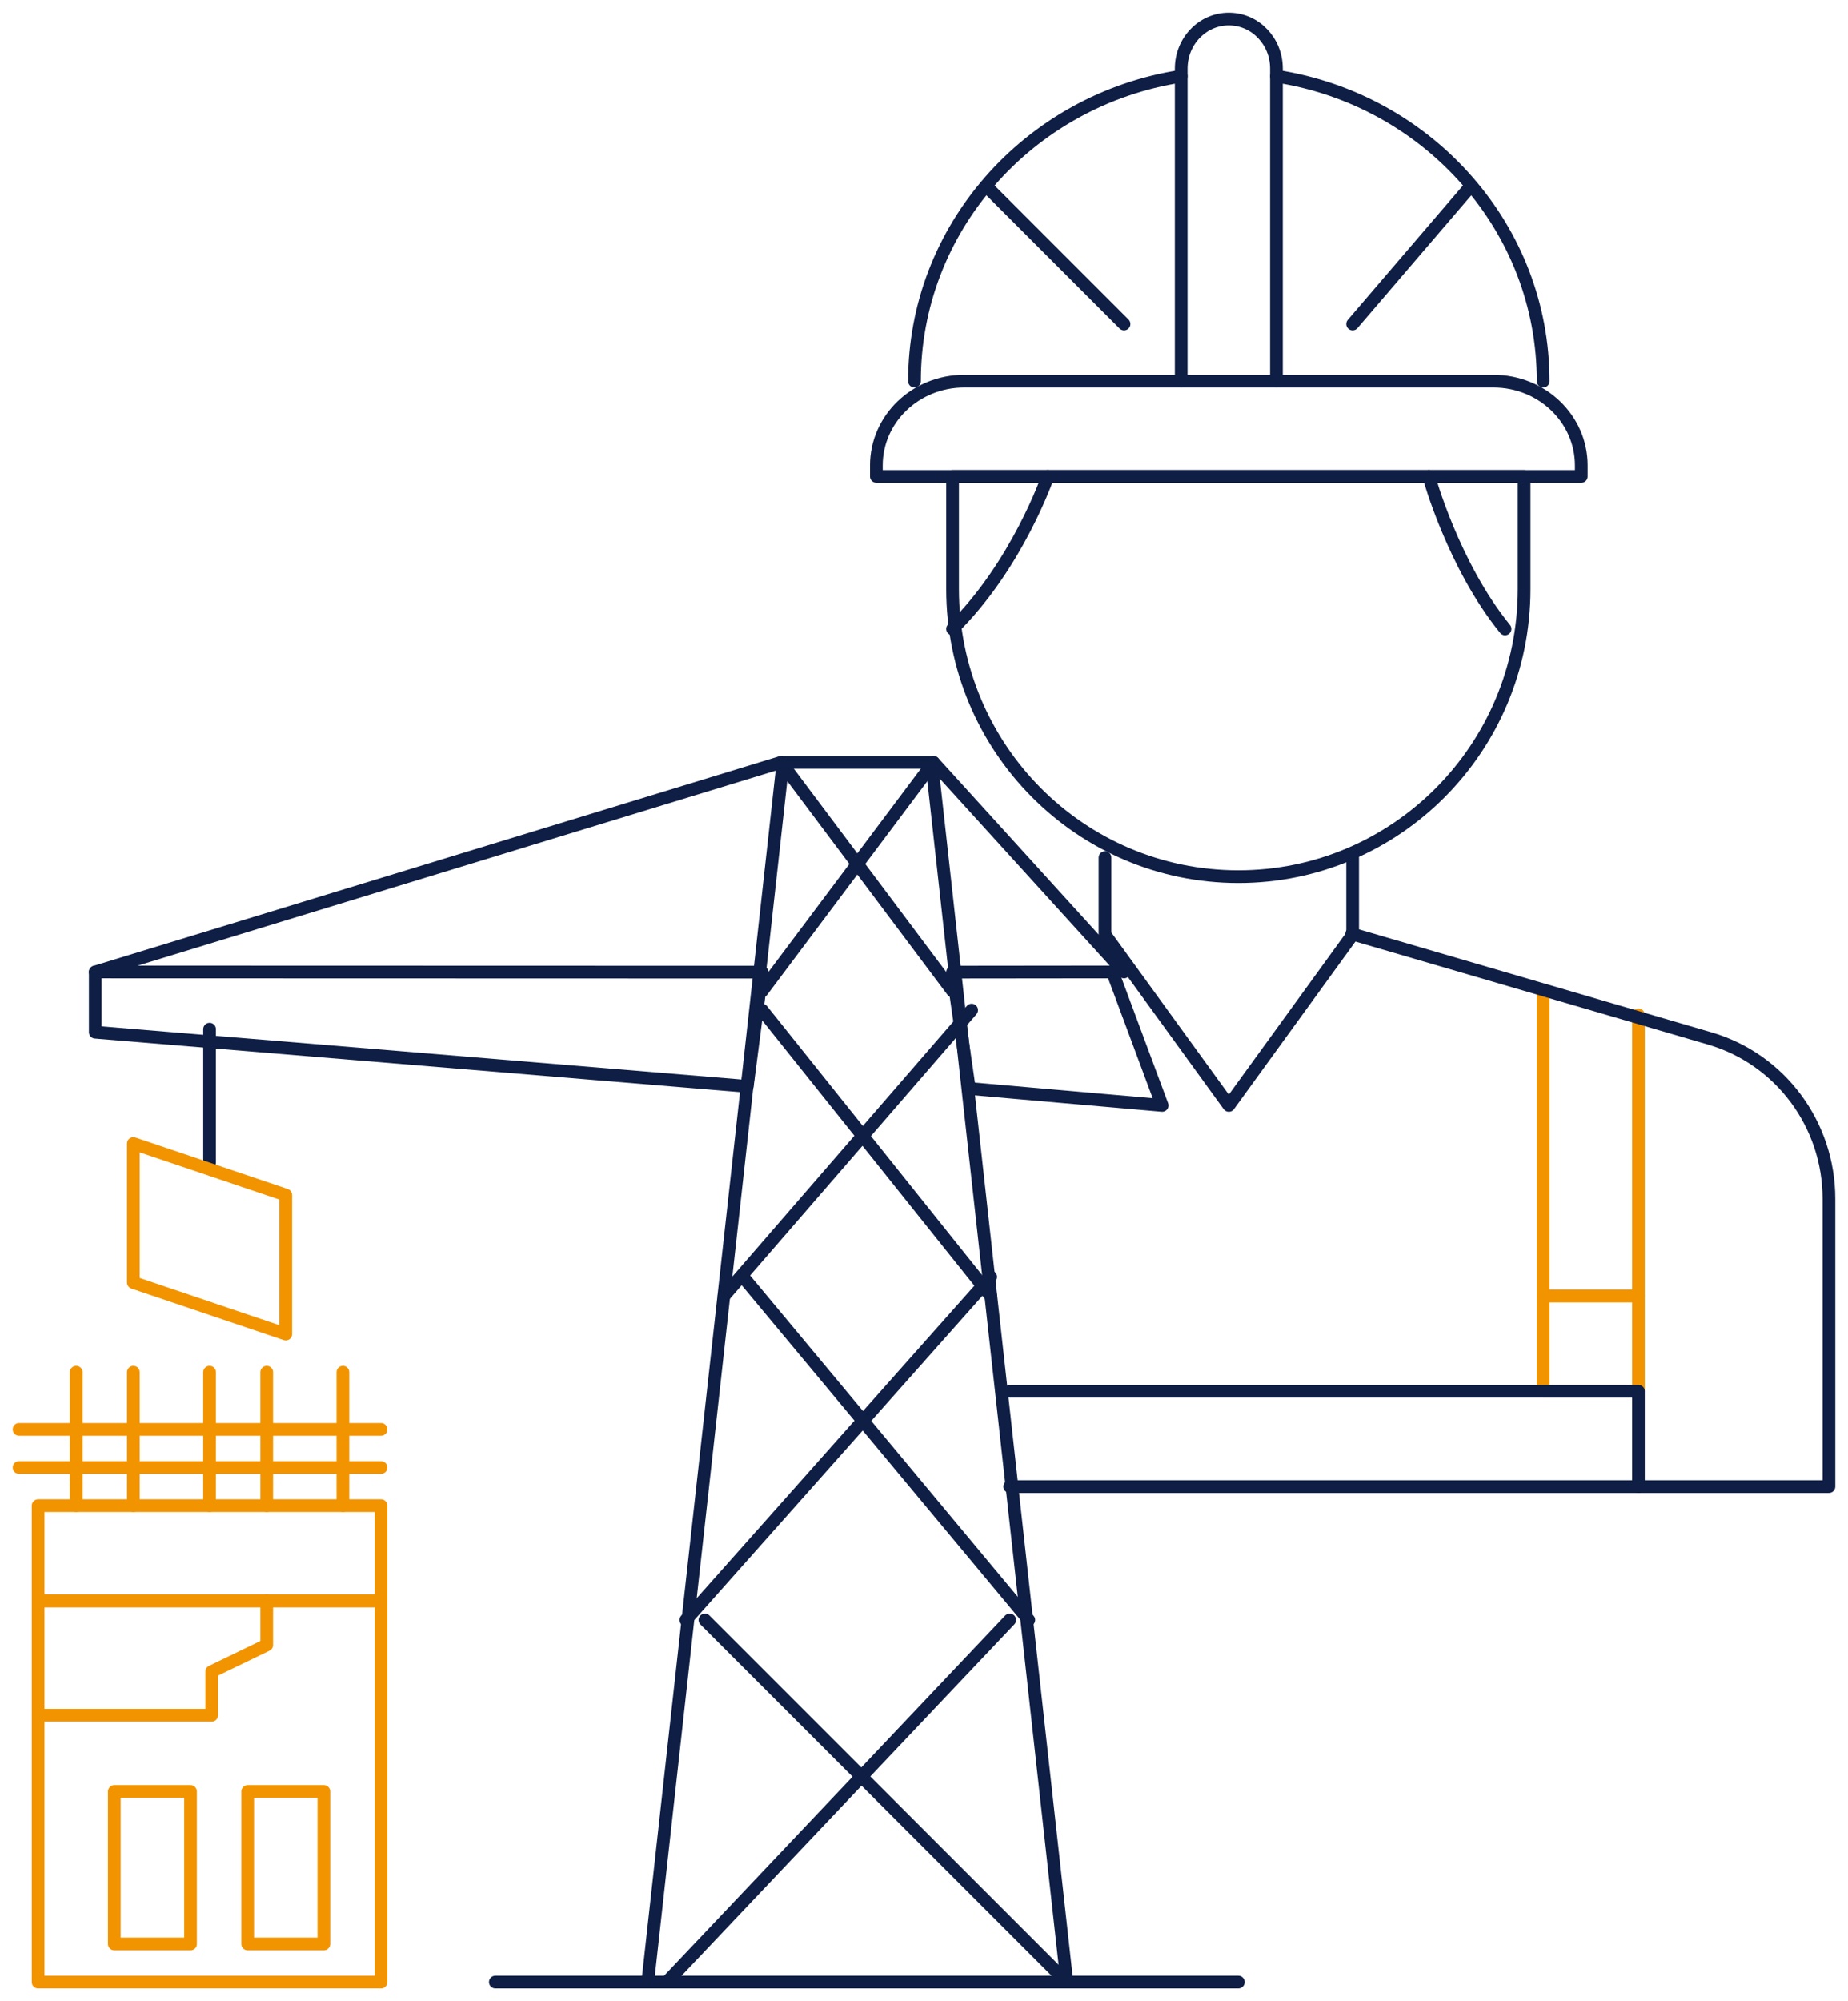<svg width="97" height="105" viewBox="0 0 97 105" fill="none" xmlns="http://www.w3.org/2000/svg">
<path d="M2 84H20V79H2V84Z" stroke="#F29400" stroke-width="0.667" stroke-miterlimit="10" stroke-linecap="round" stroke-linejoin="round"/>
<path d="M18 79V72" stroke="#F29400" stroke-width="0.667" stroke-miterlimit="10" stroke-linecap="round" stroke-linejoin="round"/>
<path d="M14 79V72" stroke="#F29400" stroke-width="0.667" stroke-miterlimit="10" stroke-linecap="round" stroke-linejoin="round"/>
<path d="M11 79V72" stroke="#F29400" stroke-width="0.667" stroke-miterlimit="10" stroke-linecap="round" stroke-linejoin="round"/>
<path d="M7 79V72" stroke="#F29400" stroke-width="0.667" stroke-miterlimit="10" stroke-linecap="round" stroke-linejoin="round"/>
<path d="M4 79V72" stroke="#F29400" stroke-width="0.667" stroke-miterlimit="10" stroke-linecap="round" stroke-linejoin="round"/>
<path d="M2 104H20V84H2V104Z" stroke="#F29400" stroke-width="0.667" stroke-miterlimit="10" stroke-linecap="round" stroke-linejoin="round"/>
<path d="M20 75H1" stroke="#F29400" stroke-width="0.667" stroke-miterlimit="10" stroke-linecap="round" stroke-linejoin="round"/>
<path d="M20 77H1" stroke="#F29400" stroke-width="0.667" stroke-miterlimit="10" stroke-linecap="round" stroke-linejoin="round"/>
<path d="M13 102H17V94H13V102Z" stroke="#F29400" stroke-width="0.667" stroke-miterlimit="10" stroke-linecap="round" stroke-linejoin="round"/>
<path d="M6 102H10V94H6V102Z" stroke="#F29400" stroke-width="0.667" stroke-miterlimit="10" stroke-linecap="round" stroke-linejoin="round"/>
<path d="M14 84V86.313L11.113 87.71V90H2" stroke="#F29400" stroke-width="0.667" stroke-miterlimit="10" stroke-linecap="round" stroke-linejoin="round"/>
<path d="M86 53.248V68H81V52" stroke="#F29400" stroke-width="0.667" stroke-miterlimit="10" stroke-linecap="round" stroke-linejoin="round"/>
<path d="M86 73H81V68H86V73Z" stroke="#F29400" stroke-width="0.667" stroke-miterlimit="10" stroke-linecap="round" stroke-linejoin="round"/>
<path d="M71 45V49.039L64.5 58L58 49.039V45" stroke="#0F1E44" stroke-width="0.667" stroke-miterlimit="10" stroke-linecap="round" stroke-linejoin="round"/>
<path d="M53 78H96V62.908C96 59.002 93.451 55.57 89.744 54.488L70.952 49" stroke="#0F1E44" stroke-width="0.667" stroke-miterlimit="10" stroke-linecap="round" stroke-linejoin="round"/>
<path d="M86 78V73H64.91H53" stroke="#0F1E44" stroke-width="0.667" stroke-miterlimit="10" stroke-linecap="round" stroke-linejoin="round"/>
<path d="M83 24.421V25H46V24.421C46 21.979 48.062 20 50.606 20H78.394C80.938 20 83 21.979 83 24.421Z" stroke="#0F1E44" stroke-width="0.667" stroke-miterlimit="10" stroke-linecap="round" stroke-linejoin="round"/>
<path d="M81 20C81 16.002 79.519 12.347 77.051 9.522C74.543 6.637 71.008 4.62 67 4" stroke="#0F1E44" stroke-width="0.667" stroke-miterlimit="10" stroke-linecap="round" stroke-linejoin="round"/>
<path d="M62 4C57.992 4.618 54.457 6.637 51.949 9.519C49.481 12.347 48 16.002 48 20" stroke="#0F1E44" stroke-width="0.667" stroke-miterlimit="10" stroke-linecap="round" stroke-linejoin="round"/>
<path d="M67 20V13.446V3.727V3.598C67 2.88 66.724 2.234 66.269 1.761C65.814 1.287 65.193 1 64.496 1C63.117 1 62 2.163 62 3.598V3.727V20" stroke="#0F1E44" stroke-width="0.667" stroke-miterlimit="10" stroke-linecap="round" stroke-linejoin="round"/>
<path d="M52 10L59 17" stroke="#0F1E44" stroke-width="0.667" stroke-miterlimit="10" stroke-linecap="round" stroke-linejoin="round"/>
<path d="M77 10L71 17" stroke="#0F1E44" stroke-width="0.667" stroke-miterlimit="10" stroke-linecap="round" stroke-linejoin="round"/>
<path d="M50 25V30.913C50 39.246 56.716 46 65.001 46C73.284 46 80 39.246 80 30.913V25H50Z" stroke="#0F1E44" stroke-width="0.667" stroke-miterlimit="10" stroke-linecap="round" stroke-linejoin="round"/>
<path d="M55 25C55 25 53.404 29.655 50 33" stroke="#0F1E44" stroke-width="0.667" stroke-miterlimit="10" stroke-linecap="round" stroke-linejoin="round"/>
<path d="M75 25C75 25 76.277 29.655 79 33" stroke="#0F1E44" stroke-width="0.667" stroke-miterlimit="10" stroke-linecap="round" stroke-linejoin="round"/>
<path d="M34 104L41.096 40H48.902L56 104" stroke="#0F1E44" stroke-width="0.667" stroke-miterlimit="10" stroke-linecap="round" stroke-linejoin="round"/>
<path d="M49 40L40 52" stroke="#0F1E44" stroke-width="0.667" stroke-miterlimit="10" stroke-linecap="round" stroke-linejoin="round"/>
<path d="M51 53L38 68" stroke="#0F1E44" stroke-width="0.667" stroke-miterlimit="10" stroke-linecap="round" stroke-linejoin="round"/>
<path d="M52 67L36 85" stroke="#0F1E44" stroke-width="0.667" stroke-miterlimit="10" stroke-linecap="round" stroke-linejoin="round"/>
<path d="M53 85L35 104" stroke="#0F1E44" stroke-width="0.667" stroke-miterlimit="10" stroke-linecap="round" stroke-linejoin="round"/>
<path d="M41 40L50 52" stroke="#0F1E44" stroke-width="0.667" stroke-miterlimit="10" stroke-linecap="round" stroke-linejoin="round"/>
<path d="M40 53L52 68" stroke="#0F1E44" stroke-width="0.667" stroke-miterlimit="10" stroke-linecap="round" stroke-linejoin="round"/>
<path d="M39 67L54 85" stroke="#0F1E44" stroke-width="0.667" stroke-miterlimit="10" stroke-linecap="round" stroke-linejoin="round"/>
<path d="M37 85L56 104" stroke="#0F1E44" stroke-width="0.667" stroke-miterlimit="10" stroke-linecap="round" stroke-linejoin="round"/>
<path d="M50 51.009L58.395 51L61 58L50.88 57.113L50 51.009Z" stroke="#0F1E44" stroke-width="0.667" stroke-miterlimit="10" stroke-linecap="round" stroke-linejoin="round"/>
<path d="M40 51.01L39.222 57L5 54.16V51L40 51.01Z" stroke="#0F1E44" stroke-width="0.667" stroke-miterlimit="10" stroke-linecap="round" stroke-linejoin="round"/>
<path d="M11 61V54" stroke="#0F1E44" stroke-width="0.667" stroke-miterlimit="10" stroke-linecap="round" stroke-linejoin="round"/>
<path d="M26 104H65" stroke="#0F1E44" stroke-width="0.667" stroke-miterlimit="10" stroke-linecap="round" stroke-linejoin="round"/>
<path d="M5 51L41 40" stroke="#0F1E44" stroke-width="0.667" stroke-miterlimit="10" stroke-linecap="round" stroke-linejoin="round"/>
<path d="M49 40L59 51" stroke="#0F1E44" stroke-width="0.667" stroke-miterlimit="10" stroke-linecap="round" stroke-linejoin="round"/>
<path d="M15 70L7 67.296V60L15 62.704V70Z" stroke="#F29400" stroke-width="0.667" stroke-miterlimit="10" stroke-linecap="round" stroke-linejoin="round"/>
</svg>

